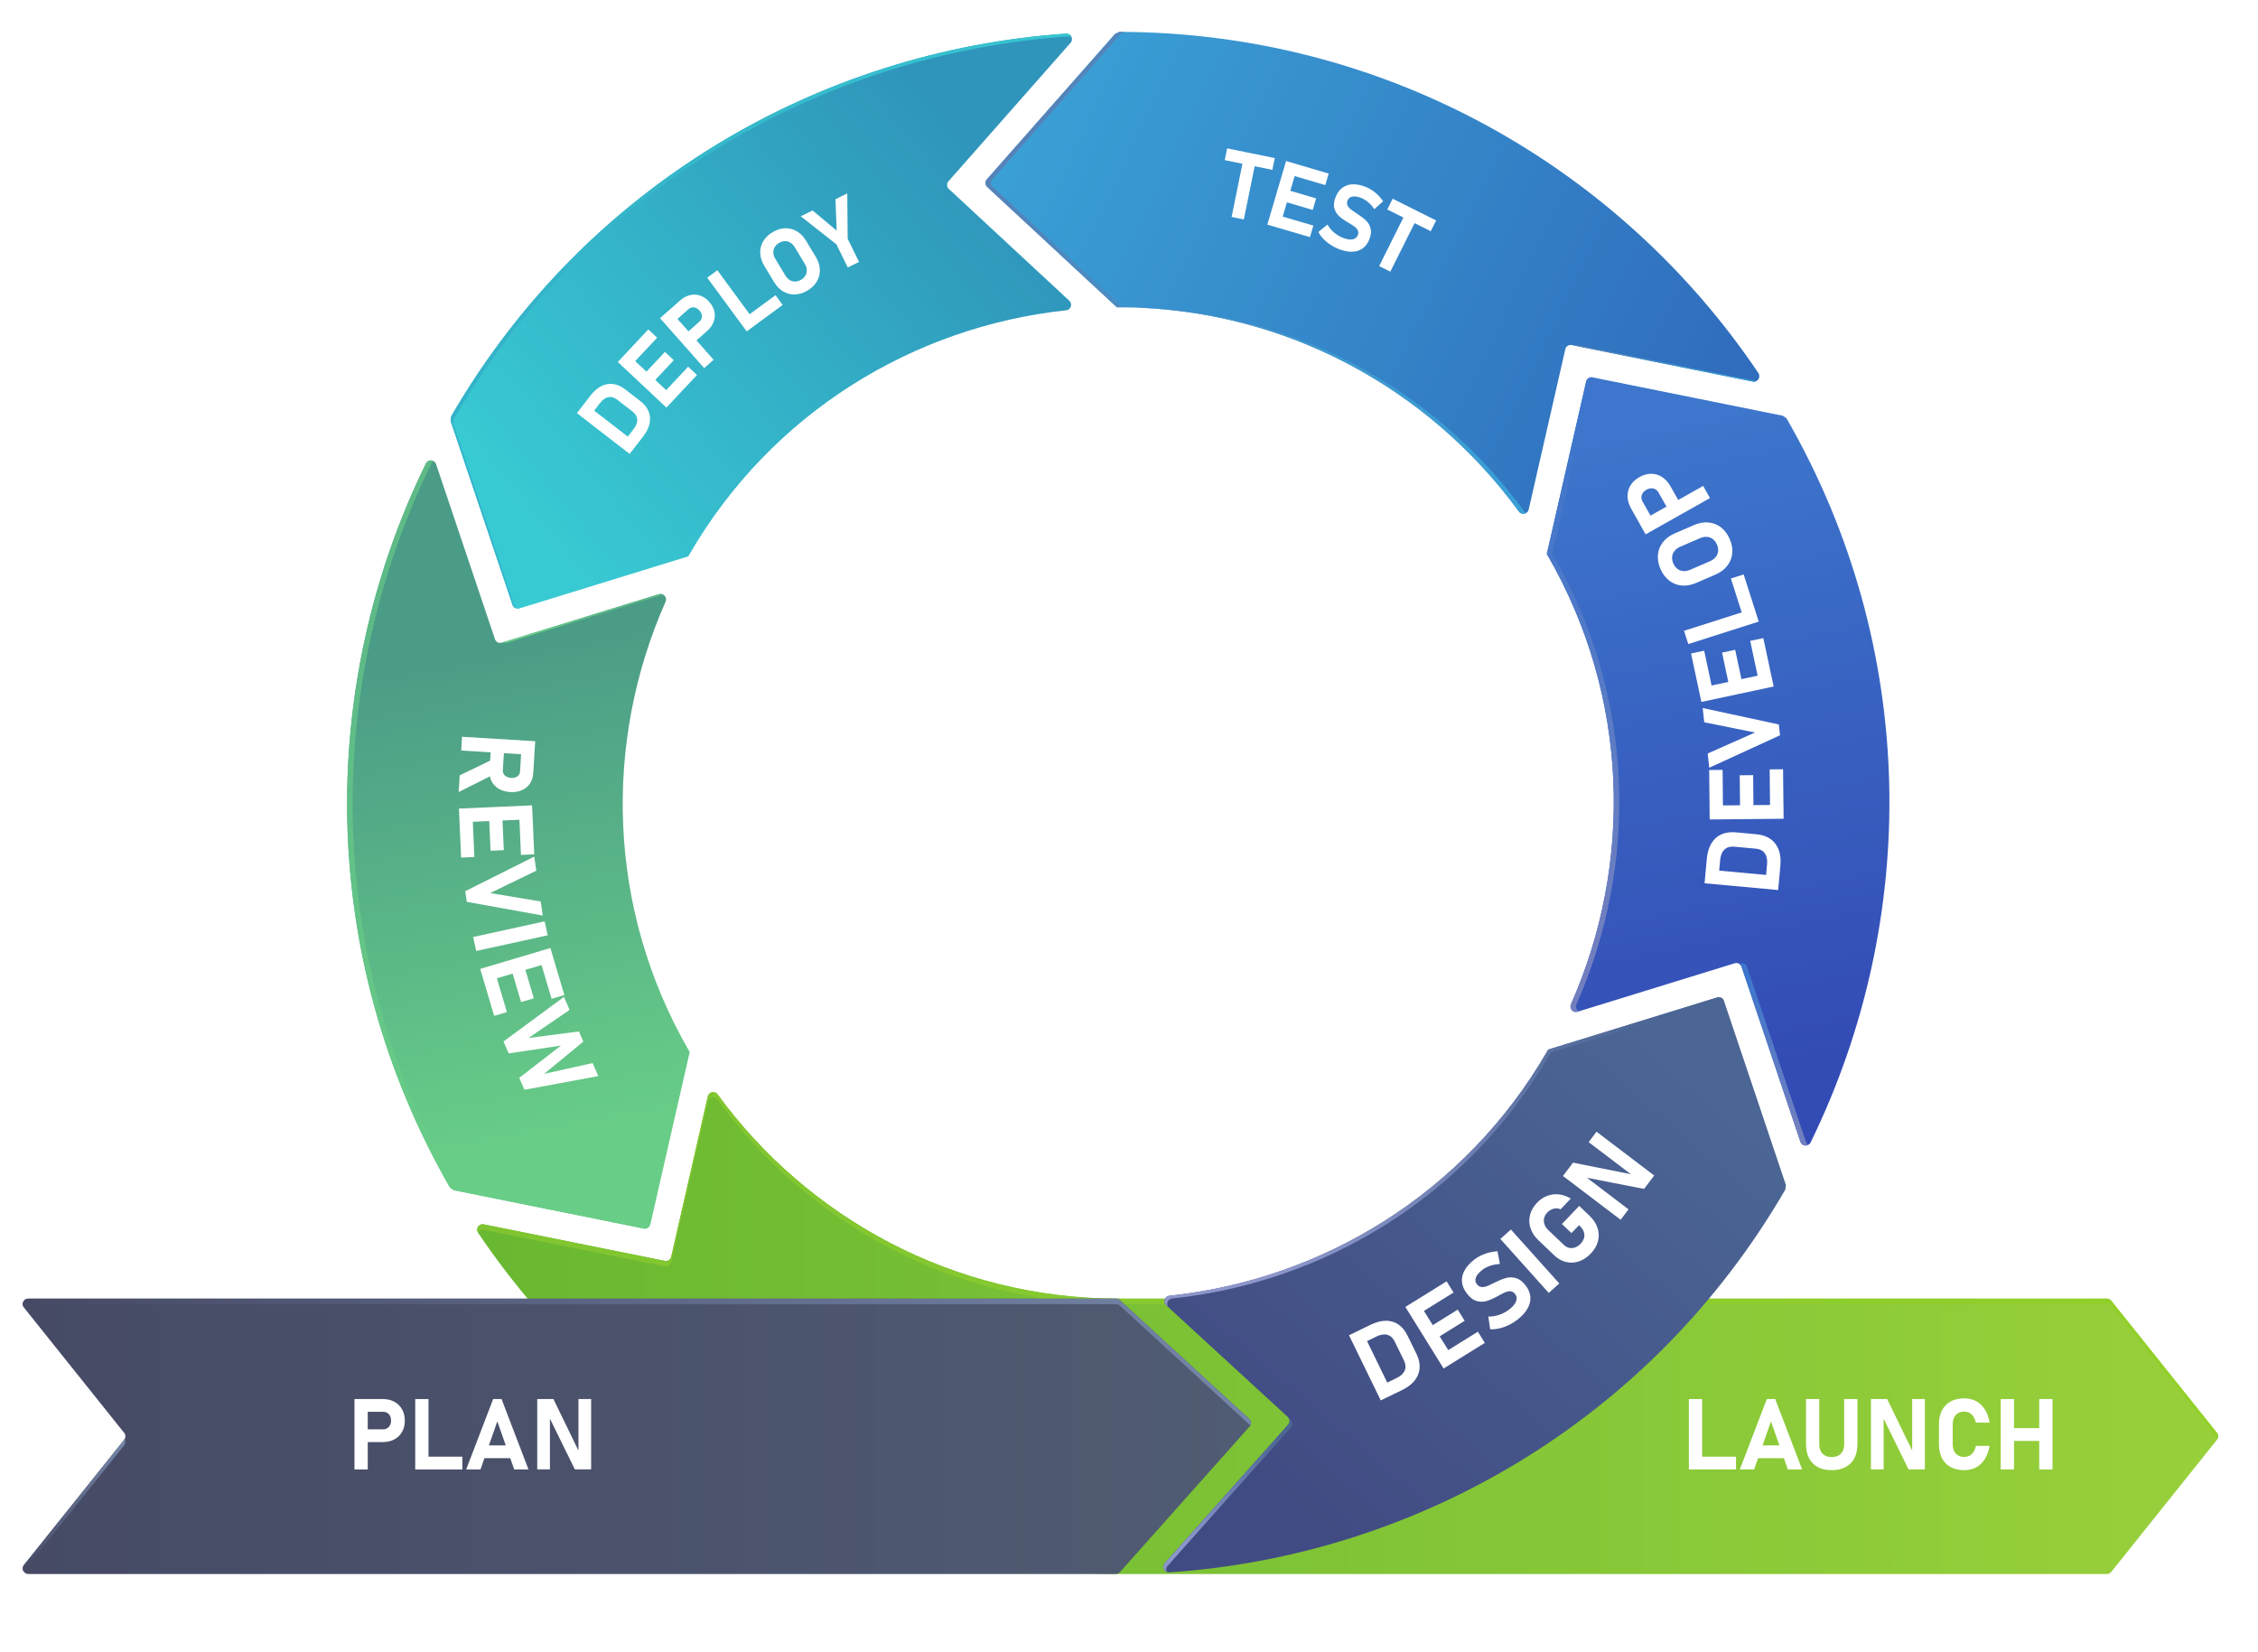 <?xml version="1.0" encoding="UTF-8" standalone="no"?>
<!-- Generator: Adobe Illustrator 26.5.0, SVG Export Plug-In . SVG Version: 6.00 Build 0)  -->

<svg
		version="1.1"
		x="0px"
		y="0px"
		viewBox="0 0 820 600"
		xml:space="preserve"
		id="svg308"
		sodipodi:docname="Agile.svg"
		width="820"
		height="600"
		inkscape:version="1.2.1 (9c6d41e4, 2022-07-14)"
		xmlns:inkscape="http://www.inkscape.org/namespaces/inkscape"
		xmlns:sodipodi="http://sodipodi.sourceforge.net/DTD/sodipodi-0.dtd"
		xmlns="http://www.w3.org/2000/svg"
		xmlns:svg="http://www.w3.org/2000/svg"><defs
   id="defs312" /><sodipodi:namedview
		id="namedview310"
		pagecolor="#ffffff"
		bordercolor="#666666"
		borderopacity="1.0"
		inkscape:showpageshadow="2"
		inkscape:pageopacity="0.0"
		inkscape:pagecheckerboard="0"
		inkscape:deskcolor="#d1d1d1"
		showgrid="false"
		inkscape:zoom="0.623"
		inkscape:cx="928.57143"
		inkscape:cy="649.27769"
		inkscape:window-width="1680"
		inkscape:window-height="1005"
		inkscape:window-x="0"
		inkscape:window-y="23"
		inkscape:window-maximized="1"
		inkscape:current-layer="Object" />
	<style
			type="text/css"
			id="style2">
	.st0{filter:url(#Adobe_OpacityMaskFilter);}
	.st1{filter:url(#Adobe_OpacityMaskFilter_00000140015591852815458770000005129835586379596209_);}

		.st2{mask:url(#Shadow_00000058571414704511529820000001327112434944133804_);fill:url(#Shadow_00000091707511763477724100000016241232807475570331_);}
	.st3{fill:url(#Shadow_00000085221492526937676300000003290655199747999131_);}
	.st4{fill:url(#SVGID_1_);}
	.st5{fill:url(#SVGID_00000029736830937407147990000005926173807092547508_);}
	.st6{fill:url(#SVGID_00000025440094395958475170000015162232252433524900_);}
	.st7{fill:url(#SVGID_00000158734342887278520340000003574885461950108081_);}
	.st8{fill:url(#SVGID_00000060711271582525264000000009644460423453309848_);}
	.st9{fill:url(#SVGID_00000176739331958795230850000006481843139236432780_);}
	.st10{fill:url(#SVGID_00000036248487601831041610000015404556815275445671_);}
	.st11{fill:url(#SVGID_00000047061711804358479270000016416349619862035366_);}
	.st12{fill:url(#SVGID_00000135670409119719322130000010704046592851178649_);}
	.st13{fill:url(#SVGID_00000027564324477762153810000013757151143794734759_);}
	.st14{fill:url(#SVGID_00000036956208714381724990000000257932087763128975_);}
	.st15{fill:url(#SVGID_00000040546823940477615620000013578736642721993387_);}
	.st16{fill:url(#SVGID_00000080924306244411168470000001252909872347822228_);}
	.st17{fill:url(#SVGID_00000131345696855159218600000015188182068137275050_);}
	.st18{fill:url(#SVGID_00000014632941321043701740000016281088043114813354_);}
	.st19{fill:url(#SVGID_00000099646424134287273900000012697136261703455123_);}
	.st20{fill:url(#SVGID_00000168088330520045462950000008355052677780311955_);}
	.st21{fill:url(#SVGID_00000083768806298569633650000012179293181515583874_);}
	.st22{fill:url(#SVGID_00000070078501407403405020000006111206923726472070_);}
	.st23{fill:url(#SVGID_00000085249491821406303410000015753403405304023993_);}
	.st24{fill:#FFFFFF;}
</style>
	<g
			id="Background"
			transform="translate(-593.9,-128.411)">
</g>
	<g
			id="Object"
			transform="translate(-593.9,-128.411)">
	<defs
			id="defs10">
		<filter
				id="Adobe_OpacityMaskFilter"
				filterUnits="userSpaceOnUse"
				x="645"
				y="691"
				width="710"
				height="42">
			<feFlood
					result="back"
					id="feFlood5" />
			<feBlend
					in="SourceGraphic"
					in2="back"
					mode="normal"
					id="feBlend7" />
		</filter>
	</defs>

		<mask
				maskUnits="userSpaceOnUse"
				x="645"
				y="691"
				width="710"
				height="42"
				id="mask30">
		<g
				class="st0"
				id="g28">
			<defs
					id="defs17">

					<filter
							id="Adobe_OpacityMaskFilter_00000054951134645673437120000009681277037257736368_"
							filterUnits="userSpaceOnUse"
							x="645"
							y="691"
							width="710"
							height="42">
					<feFlood
							result="back"
							id="feFlood12" />
						<feBlend
								in="SourceGraphic"
								in2="back"
								mode="normal"
								id="feBlend14" />
				</filter>
			</defs>

			<mask
					maskUnits="userSpaceOnUse"
					x="645"
					y="691"
					width="710"
					height="42"
					id="Shadow_00000132084758890154382930000011942110365083810238_">
				<g
						style="filter:url(#Adobe_OpacityMaskFilter_00000054951134645673437120000009681277037257736368_)"
						id="g19">
				</g>
			</mask>

			<radialGradient
					id="Shadow_00000145739624800893046970000016163527313820623530_"
					cx="991.787"
					cy="-988.794"
					r="234.056"
					gradientTransform="matrix(1.517,0,0,0.09,-504.641,800.695)"
					gradientUnits="userSpaceOnUse">
				<stop
						offset="0"
						style="stop-color:#808080"
						id="stop22" />
				<stop
						offset="1"
						style="stop-color:#000000"
						id="stop24" />
			</radialGradient>

			<ellipse
					id="Shadow_1_"
					style="fill:url(#Shadow_00000145739624800893046970000016163527313820623530_)"
					cx="1000"
					cy="712"
					rx="355"
					ry="21"
					mask="url(#Shadow_00000132084758890154382930000011942110365083810238_)" />
		</g>
	</mask>

		<radialGradient
				id="Shadow_00000145046762921464894560000001358077909323829140_"
				cx="991.787"
				cy="-988.794"
				r="234.056"
				gradientTransform="matrix(1.517,0,0,0.09,-504.641,800.695)"
				gradientUnits="userSpaceOnUse">
		<stop
				offset="0"
				style="stop-color:#000000"
				id="stop32" />
			<stop
					offset="1"
					style="stop-color:#FFFFFF"
					id="stop34" />
	</radialGradient>


		<g
				id="Cycle">
		<g
				id="g61">
			<linearGradient
					id="SVGID_1_"
					gradientUnits="userSpaceOnUse"
					x1="804.15"
					y1="540.201"
					x2="772.199"
					y2="364.472">
				<stop
						offset="0"
						style="stop-color:#68CD87"
						id="stop38" />
				<stop
						offset="1"
						style="stop-color:#4B9C87"
						id="stop40" />
			</linearGradient>
			<path
					class="st4"
					d="m 833.19,344.19 -57.06,17.6 c -1.04,0.32 -2.14,-0.25 -2.48,-1.27 l -21.38,-63.55 c -0.57,-1.7 -2.91,-1.84 -3.7,-0.23 -39.52,80.79 -39.48,179.12 8.73,262.91 0.47,0.34 0.88,0.63 1.35,0.97 l 69.08,13.94 c 1.06,0.21 2.1,-0.46 2.35,-1.52 l 14.29,-62.6 c -0.08,-0.14 -0.17,-0.29 -0.26,-0.43 -29.87,-51.73 -31.03,-112.26 -8.5,-163.1 0.69,-1.57 -0.78,-3.22 -2.42,-2.72 z"
					id="path43"
					style="fill:url(#SVGID_1_)" />
			<g
					id="g59">

					<linearGradient
							id="SVGID_00000111155698564150196390000018377526247833881472_"
							gradientUnits="userSpaceOnUse"
							x1="780.744"
							y1="544.454"
							x2="748.795"
							y2="368.734">
					<stop
							offset="0"
							style="stop-color:#68CD87"
							id="stop45" />
						<stop
								offset="1"
								style="stop-color:#5EBB87"
								id="stop47" />
				</linearGradient>
				<path
						style="fill:url(#SVGID_00000111155698564150196390000018377526247833881472_)"
						d="m 760.65,560.61 c -0.47,-0.34 -0.88,-0.63 -1.35,-0.97 -48.21,-83.79 -48.25,-182.12 -8.73,-262.91 0.19,-0.39 0.47,-0.67 0.79,-0.85 -0.93,-0.53 -2.24,-0.28 -2.79,0.85 -39.52,80.79 -39.48,179.12 8.73,262.91 0.47,0.34 0.88,0.63 1.35,0.97 l 69.08,13.94 c 0.44,0.09 0.86,0.02 1.24,-0.15 z"
						id="path50" />

				<linearGradient
						id="SVGID_00000158021176728722464160000001909006879613988791_"
						gradientUnits="userSpaceOnUse"
						x1="806.151"
						y1="355.704"
						x2="805.321"
						y2="351.139">
					<stop
							offset="0"
							style="stop-color:#68CD87"
							id="stop52" />
					<stop
							offset="1"
							style="stop-color:#5EBB87"
							id="stop54" />
				</linearGradient>
				<path
						style="fill:url(#SVGID_00000158021176728722464160000001909006879613988791_)"
						d="m 778.14,361.79 56.57,-17.45 c -0.44,-0.23 -0.96,-0.32 -1.51,-0.15 l -56.58,17.45 c 0.45,0.24 0.99,0.31 1.52,0.15 z"
						id="path57" />
			</g>
		</g>
			<g
					id="g86">

				<linearGradient
						id="SVGID_00000005253429901982120050000018061501070679584923_"
						gradientUnits="userSpaceOnUse"
						x1="785.752"
						y1="318.801"
						x2="948.407"
						y2="183.739">
				<stop
						offset="0"
						style="stop-color:#38CAD3"
						id="stop63" />
					<stop
							offset="1"
							style="stop-color:#2F95BB"
							id="stop65" />
			</linearGradient>
				<path
						style="fill:url(#SVGID_00000005253429901982120050000018061501070679584923_)"
						d="m 938.34,194.24 44.35,-50.29 c 1.19,-1.34 0.14,-3.44 -1.65,-3.32 -89.73,6.17 -174.87,55.37 -223.32,139.01 -0.06,0.58 -0.11,1.08 -0.17,1.65 l 22.47,66.8 c 0.35,1.03 1.45,1.59 2.49,1.27 l 61.36,-18.92 c 0.08,-0.14 0.16,-0.29 0.24,-0.44 29.87,-51.73 81.71,-83.01 136.99,-88.91 1.7,-0.18 2.39,-2.28 1.14,-3.45 l -43.77,-40.61 c -0.79,-0.74 -0.85,-1.98 -0.13,-2.79 z"
						id="path68" />
				<g
						id="g84">

					<linearGradient
							id="SVGID_00000043452265907828761340000015206474159319658930_"
							gradientUnits="userSpaceOnUse"
							x1="813.229"
							y1="145.162"
							x2="974.83"
							y2="224.692">
					<stop
							offset="0"
							style="stop-color:#34B1C8"
							id="stop70" />
						<stop
								offset="1"
								style="stop-color:#38CAD3"
								id="stop72" />
				</linearGradient>
					<path
							style="fill:url(#SVGID_00000043452265907828761340000015206474159319658930_)"
							d="m 939.19,197.69 c 0.08,0.12 0.18,0.24 0.29,0.34 l 42.99,39.9 c -0.07,-0.1 -0.13,-0.2 -0.23,-0.28 z"
							id="path75" />

					<linearGradient
							id="SVGID_00000078742140829391520200000011470949908994235837_"
							gradientUnits="userSpaceOnUse"
							x1="786.985"
							y1="198.489"
							x2="948.586"
							y2="278.019">
					<stop
							offset="0"
							style="stop-color:#34B1C8"
							id="stop77" />
						<stop
								offset="1"
								style="stop-color:#38CAD3"
								id="stop79" />
				</linearGradient>
					<path
							style="fill:url(#SVGID_00000078742140829391520200000011470949908994235837_)"
							d="m 781.02,349.09 -22.47,-66.8 c 0.06,-0.58 0.11,-1.08 0.17,-1.65 48.46,-83.65 133.6,-132.84 223.32,-139.01 0.36,-0.02 0.68,0.06 0.97,0.19 -0.32,-0.72 -1.04,-1.25 -1.97,-1.19 -89.73,6.17 -174.87,55.37 -223.32,139.01 -0.06,0.58 -0.11,1.08 -0.17,1.65 l 22.47,66.8 c 0.18,0.55 0.59,0.96 1.08,1.18 -0.02,-0.06 -0.06,-0.12 -0.08,-0.18 z"
							id="path82" />
			</g>
		</g>
			<g
					id="g119">

				<linearGradient
						id="SVGID_00000116193375729954621200000006063299589395991228_"
						gradientUnits="userSpaceOnUse"
						x1="973.713"
						y1="163.616"
						x2="1210.408"
						y2="278.333">
				<stop
						offset="0"
						style="stop-color:#3A9FD5"
						id="stop88" />
					<stop
							offset="1"
							style="stop-color:#306EBD"
							id="stop90" />
			</linearGradient>
				<path
						style="fill:url(#SVGID_00000116193375729954621200000006063299589395991228_)"
						d="m 1164.69,253.72 65.73,13.26 c 1.76,0.35 3.05,-1.6 2.05,-3.09 -50.21,-74.62 -135.38,-123.75 -232.05,-123.9 -0.53,0.24 -0.99,0.45 -1.51,0.68 l -46.61,52.85 c -0.72,0.81 -0.66,2.05 0.14,2.79 l 47.07,43.68 c 0.17,0 0.33,-0.01 0.5,-0.01 59.73,0 112.74,29.26 145.5,74.18 1.01,1.38 3.17,0.93 3.55,-0.74 l 13.29,-58.21 c 0.23,-1.03 1.27,-1.7 2.34,-1.49 z"
						id="path93" />
				<g
						id="g117">

					<linearGradient
							id="SVGID_00000075842976927473743080000007527283590117814204_"
							gradientUnits="userSpaceOnUse"
							x1="966.716"
							y1="175.267"
							x2="1157.765"
							y2="267.861">
					<stop
							offset="0"
							style="stop-color:#5682B8"
							id="stop95" />
						<stop
								offset="0.12"
								style="stop-color:#5187BD"
								id="stop97" />
						<stop
								offset="0.628"
								style="stop-color:#4099CF"
								id="stop99" />
						<stop
								offset="1"
								style="stop-color:#3A9FD5"
								id="stop101" />
				</linearGradient>
					<path
							style="fill:url(#SVGID_00000075842976927473743080000007527283590117814204_)"
							d="M 1147.5,314.18 C 1114.74,269.26 1061.73,240 1002,240 c -0.17,0 -0.33,0.01 -0.5,0.01 l -47.07,-43.68 c -0.8,-0.74 -0.86,-1.98 -0.14,-2.79 l 46.61,-52.85 c 0.51,-0.23 0.96,-0.43 1.47,-0.66 -0.65,-0.01 -1.31,-0.02 -1.96,-0.02 -0.53,0.24 -0.99,0.45 -1.51,0.68 l -46.61,52.85 c -0.72,0.81 -0.66,2.05 0.14,2.79 l 47.07,43.68 c 0.17,0 0.33,-0.01 0.5,-0.01 59.73,0 112.74,29.26 145.5,74.18 0.65,0.9 1.79,1.01 2.61,0.53 -0.22,-0.13 -0.44,-0.29 -0.61,-0.53 z"
							id="path104" />

					<linearGradient
							id="SVGID_00000145020559856247393630000012654633103603687296_"
							gradientUnits="userSpaceOnUse"
							x1="1170.508"
							y1="246.759"
							x2="1224.899"
							y2="273.12">
					<stop
							offset="0"
							style="stop-color:#5682B8"
							id="stop106" />
						<stop
								offset="0.12"
								style="stop-color:#5187BD"
								id="stop108" />
						<stop
								offset="0.628"
								style="stop-color:#4099CF"
								id="stop110" />
						<stop
								offset="1"
								style="stop-color:#3A9FD5"
								id="stop112" />
				</linearGradient>
					<path
							style="fill:url(#SVGID_00000145020559856247393630000012654633103603687296_)"
							d="m 1166.69,253.72 c -0.44,-0.09 -0.86,-0.02 -1.24,0.15 l 64.97,13.11 c 0.46,0.09 0.88,0.02 1.25,-0.15 z"
							id="path115" />
			</g>
		</g>
			<g
					id="g144">

				<linearGradient
						id="SVGID_00000048494768958634518470000003991954228205119167_"
						gradientUnits="userSpaceOnUse"
						x1="1190.597"
						y1="284.543"
						x2="1237.072"
						y2="518.372">
				<stop
						offset="0"
						style="stop-color:#3D76CC"
						id="stop121" />
					<stop
							offset="1"
							style="stop-color:#334BB5"
							id="stop123" />
			</linearGradient>
				<path
						style="fill:url(#SVGID_00000048494768958634518470000003991954228205119167_)"
						d="m 1166.81,495.81 57.06,-17.6 c 1.04,-0.32 2.14,0.25 2.48,1.27 l 21.38,63.56 c 0.57,1.7 2.91,1.84 3.7,0.23 39.52,-80.79 39.48,-179.12 -8.73,-262.91 -0.47,-0.34 -0.88,-0.63 -1.35,-0.97 l -69.08,-13.94 c -1.06,-0.21 -2.1,0.46 -2.35,1.52 l -14.29,62.6 c 0.08,0.14 0.17,0.29 0.26,0.43 29.87,51.73 31.03,112.26 8.51,163.1 -0.7,1.56 0.77,3.21 2.41,2.71 z"
						id="path126" />
				<g
						id="g142">

					<linearGradient
							id="SVGID_00000057832683872227890860000000786202524902481084_"
							gradientUnits="userSpaceOnUse"
							x1="1150.266"
							y1="287.5"
							x2="1186.472"
							y2="469.657">
					<stop
							offset="0"
							style="stop-color:#3D76CC"
							id="stop128" />
						<stop
								offset="1"
								style="stop-color:#717FBF"
								id="stop130" />
				</linearGradient>
					<path
							style="fill:url(#SVGID_00000057832683872227890860000000786202524902481084_)"
							d="m 1166.39,493.1 c 22.53,-50.83 21.36,-111.37 -8.51,-163.1 -0.08,-0.14 -0.17,-0.29 -0.26,-0.43 l 14.29,-62.6 c 0.14,-0.62 0.57,-1.11 1.11,-1.36 l -0.76,-0.15 c -1.06,-0.21 -2.1,0.46 -2.35,1.52 l -14.29,62.6 c 0.08,0.14 0.17,0.29 0.26,0.43 29.87,51.73 31.03,112.26 8.51,163.1 -0.69,1.56 0.78,3.21 2.42,2.71 l 0.49,-0.15 c -0.87,-0.47 -1.37,-1.54 -0.91,-2.57 z"
							id="path133" />

					<linearGradient
							id="SVGID_00000154395366763165451170000013436007444328622247_"
							gradientUnits="userSpaceOnUse"
							x1="1232.285"
							y1="482.438"
							x2="1243.483"
							y2="538.773">
					<stop
							offset="0"
							style="stop-color:#3D76CC"
							id="stop135" />
						<stop
								offset="1"
								style="stop-color:#717FBF"
								id="stop137" />
				</linearGradient>
					<path
							style="fill:url(#SVGID_00000154395366763165451170000013436007444328622247_)"
							d="m 1249.72,543.04 -21.38,-63.56 c -0.35,-1.03 -1.45,-1.59 -2.48,-1.27 l -0.47,0.15 c 0.44,0.23 0.79,0.62 0.96,1.13 l 21.38,63.56 c 0.43,1.29 1.89,1.68 2.91,1.08 -0.41,-0.23 -0.75,-0.58 -0.92,-1.09 z"
							id="path140" />
			</g>
		</g>
			<g
					id="g160">

				<linearGradient
						id="SVGID_00000049916412633266509730000014906865312446058928_"
						gradientUnits="userSpaceOnUse"
						x1="767.183"
						y1="612.5"
						x2="1399.439"
						y2="612.5">
				<stop
						offset="0"
						style="stop-color:#69B831"
						id="stop146" />
					<stop
							offset="1"
							style="stop-color:#98D03B"
							id="stop148" />
			</linearGradient>
				<path
						style="fill:url(#SVGID_00000049916412633266509730000014906865312446058928_)"
						d="m 1360.6,600.75 c -0.38,-0.47 -0.95,-0.75 -1.56,-0.75 h -358.53 l -0.01,-0.01 c -0.17,0 -0.33,0.01 -0.5,0.01 -59.73,0 -112.74,-29.26 -145.5,-74.18 -1.01,-1.38 -3.17,-0.93 -3.55,0.74 l -13.29,58.21 c -0.24,1.06 -1.28,1.73 -2.35,1.52 l -65.73,-13.27 c -1.76,-0.35 -3.05,1.6 -2.05,3.09 C 817.81,650.83 903.16,700 1000,700 h 359.04 c 0.61,0 1.18,-0.28 1.56,-0.75 l 38.4,-48 c 0.58,-0.73 0.58,-1.77 0,-2.5 z"
						id="path151" />

				<linearGradient
						id="SVGID_00000041295463404410240160000004703501056364485038_"
						gradientUnits="userSpaceOnUse"
						x1="767.198"
						y1="587.999"
						x2="1399.423"
						y2="587.999">
				<stop
						offset="0"
						style="stop-color:#80C531"
						id="stop153" />
					<stop
							offset="1"
							style="stop-color:#92D02A"
							id="stop155" />
			</linearGradient>
				<path
						style="fill:url(#SVGID_00000041295463404410240160000004703501056364485038_)"
						d="m 769.58,575.02 65.73,13.27 c 1.06,0.21 2.1,-0.46 2.35,-1.52 l 13.29,-58.21 c 0.38,-1.67 2.55,-2.12 3.55,-0.74 32.76,44.92 85.77,74.18 145.5,74.18 0.17,0 0.33,-0.01 0.5,-0.01 l 0.01,0.01 h 358.53 c 0.61,0 1.18,0.28 1.56,0.75 l 38.4,48 c 0.06,0.08 0.09,0.17 0.14,0.25 0.41,-0.71 0.39,-1.6 -0.14,-2.25 l -38.4,-48 c -0.38,-0.47 -0.95,-0.75 -1.56,-0.75 h -358.53 l -0.01,-0.01 c -0.17,0 -0.33,0.01 -0.5,0.01 -59.73,0 -112.74,-29.26 -145.5,-74.18 -1.01,-1.38 -3.17,-0.93 -3.55,0.74 l -13.29,58.21 c -0.24,1.06 -1.28,1.73 -2.35,1.52 l -65.73,-13.27 c -1.71,-0.34 -2.96,1.49 -2.11,2.96 0.4,-0.69 1.19,-1.15 2.11,-0.96 z"
						id="path158" />
		</g>
			<g
					id="g185">

				<linearGradient
						id="SVGID_00000051385861165599861140000010433029732956020651_"
						gradientUnits="userSpaceOnUse"
						x1="1196.394"
						y1="506.044"
						x2="1055.457"
						y2="670.228">
				<stop
						offset="0"
						style="stop-color:#4B6694"
						id="stop162" />
					<stop
							offset="1"
							style="stop-color:#414B83"
							id="stop164" />
			</linearGradient>
				<path
						style="fill:url(#SVGID_00000051385861165599861140000010433029732956020651_)"
						d="m 1219.98,491.91 c -0.35,-1.03 -1.45,-1.59 -2.49,-1.27 l -61.36,18.92 c -0.08,0.14 -0.16,0.29 -0.24,0.44 -29.93,51.84 -81.93,83.14 -137.35,88.95 -1.71,0.18 -2.4,2.29 -1.14,3.45 l 44.16,40.56 c 0.8,0.74 0.87,1.99 0.14,2.8 l -44.82,50.31 c -1.2,1.34 -0.15,3.45 1.64,3.33 89.89,-6.04 175.22,-55.27 223.75,-139.05 0.06,-0.58 0.11,-1.08 0.17,-1.65 z"
						id="path167" />
				<g
						id="g183">

					<linearGradient
							id="SVGID_00000110465965877783490990000013927784267784347574_"
							gradientUnits="userSpaceOnUse"
							x1="1175.524"
							y1="479.327"
							x2="1070.332"
							y2="601.871">
					<stop
							offset="0"
							style="stop-color:#4B6694"
							id="stop169" />
						<stop
								offset="1"
								style="stop-color:#8E97CC"
								id="stop171" />
				</linearGradient>
					<path
							style="fill:url(#SVGID_00000110465965877783490990000013927784267784347574_)"
							d="m 1018.15,603.09 c -0.86,-1.19 -0.17,-2.97 1.39,-3.14 55.42,-5.81 107.42,-37.11 137.35,-88.95 0.08,-0.14 0.16,-0.29 0.24,-0.44 l 61.36,-18.92 c 0.48,-0.15 0.98,-0.1 1.4,0.09 -0.41,-0.91 -1.43,-1.39 -2.4,-1.09 l -61.36,18.92 c -0.08,0.14 -0.16,0.29 -0.24,0.44 -29.93,51.84 -81.93,83.14 -137.35,88.95 -1.71,0.18 -2.4,2.29 -1.14,3.45 z"
							id="path174" />

					<linearGradient
							id="SVGID_00000080901620732977732880000007037068757495928251_"
							gradientUnits="userSpaceOnUse"
							x1="1058.73"
							y1="649.192"
							x2="1023.999"
							y2="689.653">
					<stop
							offset="0"
							style="stop-color:#4B6694"
							id="stop176" />
						<stop
								offset="1"
								style="stop-color:#8E97CC"
								id="stop178" />
				</linearGradient>
					<path
							style="fill:url(#SVGID_00000080901620732977732880000007037068757495928251_)"
							d="m 1017.89,697.08 44.82,-50.31 c 0.73,-0.82 0.66,-2.06 -0.14,-2.8 l -0.7,-0.64 c 0.5,0.74 0.46,1.75 -0.16,2.44 l -44.82,50.31 c -0.96,1.07 -0.47,2.62 0.67,3.14 -0.3,-0.67 -0.25,-1.49 0.33,-2.14 z"
							id="path181" />
			</g>
		</g>
			<g
					id="g210">

				<linearGradient
						id="SVGID_00000079475087771274027840000000728168033938418305_"
						gradientUnits="userSpaceOnUse"
						x1="602.157"
						y1="650"
						x2="1048.196"
						y2="650">
				<stop
						offset="0"
						style="stop-color:#464A65"
						id="stop187" />
					<stop
							offset="1"
							style="stop-color:#505C73"
							id="stop189" />
			</linearGradient>
				<path
						style="fill:url(#SVGID_00000079475087771274027840000000728168033938418305_)"
						d="m 602.6,603.25 36.4,45.5 c 0.58,0.73 0.58,1.77 0,2.5 l -36.4,45.5 c -1.05,1.31 -0.12,3.25 1.56,3.25 H 999.1 c 0.57,0 1.11,-0.24 1.49,-0.67 l 47.09,-52.86 c 0.73,-0.82 0.66,-2.06 -0.14,-2.8 l -46.98,-43.14 c -0.37,-0.34 -0.85,-0.53 -1.35,-0.53 H 604.16 c -1.68,0 -2.61,1.94 -1.56,3.25 z"
						id="path192" />
				<g
						id="g208">

					<linearGradient
							id="SVGID_00000139985527207622099690000003172743038500471197_"
							gradientUnits="userSpaceOnUse"
							x1="602.165"
							y1="675.003"
							x2="639.423"
							y2="675.003">
					<stop
							offset="0"
							style="stop-color:#464A65"
							id="stop194" />
						<stop
								offset="1"
								style="stop-color:#7586A8"
								id="stop196" />
				</linearGradient>
					<path
							style="fill:url(#SVGID_00000139985527207622099690000003172743038500471197_)"
							d="m 602.6,698.75 36.4,-45.5 c 0.52,-0.65 0.55,-1.54 0.14,-2.25 -0.05,0.08 -0.08,0.17 -0.14,0.25 l -36.4,45.5 c -0.56,0.71 -0.54,1.59 -0.15,2.26 0.05,-0.09 0.08,-0.18 0.15,-0.26 z"
							id="path199" />

					<linearGradient
							id="SVGID_00000119825219798189117260000016877329389612112272_"
							gradientUnits="userSpaceOnUse"
							x1="602.176"
							y1="623.075"
							x2="1048.196"
							y2="623.075">
					<stop
							offset="0"
							style="stop-color:#464A65"
							id="stop201" />
						<stop
								offset="1"
								style="stop-color:#7586A8"
								id="stop203" />
				</linearGradient>
					<path
							style="fill:url(#SVGID_00000119825219798189117260000016877329389612112272_)"
							d="m 604.16,602 h 395.06 c 0.5,0 0.98,0.19 1.35,0.53 l 46.98,43.14 c 0.16,0.14 0.27,0.31 0.37,0.48 0.47,-0.8 0.33,-1.83 -0.37,-2.48 l -46.98,-43.14 C 1000.2,600.19 999.72,600 999.22,600 H 604.16 c -1.57,0 -2.47,1.7 -1.71,2.99 0.34,-0.57 0.94,-0.99 1.71,-0.99 z"
							id="path206" />
			</g>
		</g>
	</g>
</g>
	<g
			id="Data"
			transform="translate(-593.9,-128.411)">
	<g
			id="Group_Text_process">
		<g
				id="g222">
			<path
					class="st24"
					d="m 722.63,636.47 h 4.82 v 25.56 h -4.82 z m 2.2,11 H 733 c 0.57,0 1.08,-0.13 1.52,-0.4 0.44,-0.26 0.78,-0.64 1.03,-1.12 0.25,-0.48 0.37,-1.03 0.37,-1.65 0,-0.63 -0.12,-1.19 -0.36,-1.68 -0.24,-0.49 -0.58,-0.86 -1.02,-1.12 -0.44,-0.26 -0.95,-0.4 -1.54,-0.4 h -8.17 v -4.64 h 8.05 c 1.59,0 3,0.33 4.21,0.98 1.21,0.65 2.15,1.57 2.82,2.75 0.67,1.18 1,2.55 1,4.11 0,1.56 -0.33,2.93 -1,4.1 -0.67,1.18 -1.61,2.09 -2.82,2.73 -1.21,0.64 -2.62,0.97 -4.21,0.97 h -8.05 z"
					id="path214" />
			<path
					class="st24"
					d="m 744.69,636.47 h 4.82 v 25.56 h -4.82 z m 2.14,20.92 h 14.98 v 4.64 h -14.98 z"
					id="path216" />
			<path
					class="st24"
					d="m 772.99,636.47 h 3.06 l 9.77,25.56 h -5.19 l -6.12,-17.45 -6.12,17.45 h -5.19 z m -5.08,16.82 h 13.45 v 4.64 h -13.45 z"
					id="path218" />
			<path
					class="st24"
					d="m 788.99,636.47 h 5.89 l 9.51,19.58 -0.42,0.46 v -20.04 h 4.61 v 25.54 h -5.92 l -9.47,-19.28 0.42,-0.46 v 19.74 H 789 v -25.54 z"
					id="path220" />
		</g>
		<g
				id="g236">
			<path
					class="st24"
					d="m 1207.22,636.47 h 4.82 v 25.56 h -4.82 z m 2.14,20.92 h 14.98 v 4.64 h -14.98 z"
					id="path224" />
			<path
					class="st24"
					d="m 1235.52,636.47 h 3.06 l 9.77,25.56 h -5.19 l -6.12,-17.45 -6.12,17.45 h -5.19 z m -5.08,16.82 h 13.45 v 4.64 h -13.45 z"
					id="path226" />
			<path
					class="st24"
					d="m 1254.03,661.17 c -1.39,-0.74 -2.46,-1.83 -3.18,-3.25 -0.73,-1.42 -1.09,-3.14 -1.09,-5.14 v -16.31 h 4.82 v 16.44 c 0,1.46 0.39,2.6 1.18,3.41 0.79,0.81 1.89,1.21 3.32,1.21 1.44,0 2.56,-0.4 3.35,-1.21 0.79,-0.81 1.19,-1.95 1.19,-3.41 v -16.44 h 4.82 v 16.31 c 0,2 -0.37,3.72 -1.1,5.14 -0.73,1.42 -1.8,2.51 -3.2,3.25 -1.4,0.74 -3.08,1.12 -5.05,1.12 -1.97,0 -3.67,-0.37 -5.06,-1.12 z"
					id="path228" />
			<path
					class="st24"
					d="m 1273.34,636.47 h 5.89 l 9.51,19.58 -0.42,0.46 v -20.04 h 4.61 v 25.54 H 1287 l -9.47,-19.28 0.42,-0.46 v 19.74 h -4.61 z"
					id="path230" />
			<path
					class="st24"
					d="m 1302.28,661.17 c -1.38,-0.74 -2.44,-1.83 -3.16,-3.25 -0.73,-1.42 -1.09,-3.14 -1.09,-5.16 v -7.01 c 0,-2.02 0.36,-3.74 1.09,-5.16 0.73,-1.42 1.78,-2.51 3.16,-3.26 1.38,-0.75 3.05,-1.12 4.99,-1.12 1.61,0 3.04,0.35 4.31,1.04 1.27,0.69 2.31,1.7 3.14,3.01 0.83,1.32 1.4,2.91 1.71,4.77 h -4.99 c -0.19,-0.84 -0.48,-1.56 -0.87,-2.16 -0.39,-0.6 -0.87,-1.05 -1.42,-1.37 -0.55,-0.32 -1.18,-0.47 -1.87,-0.47 -0.9,0 -1.67,0.18 -2.3,0.55 -0.63,0.37 -1.12,0.91 -1.45,1.62 -0.33,0.71 -0.5,1.56 -0.5,2.56 v 7.01 c 0,1 0.17,1.85 0.5,2.55 0.33,0.7 0.82,1.24 1.45,1.61 0.63,0.37 1.4,0.55 2.3,0.55 0.7,0 1.34,-0.16 1.9,-0.47 0.56,-0.31 1.04,-0.76 1.42,-1.36 0.39,-0.6 0.67,-1.32 0.84,-2.18 h 4.99 c -0.33,1.86 -0.91,3.45 -1.73,4.77 -0.83,1.32 -1.87,2.32 -3.13,3.01 -1.26,0.69 -2.69,1.04 -4.3,1.04 -1.94,0 -3.61,-0.37 -4.99,-1.12 z"
					id="path232" />
			<path
					class="st24"
					d="m 1320.47,636.47 h 4.82 v 25.56 h -4.82 z m 2.23,10.56 h 14.89 v 4.64 h -14.89 z m 11.76,-10.56 h 4.82 v 25.56 h -4.82 z"
					id="path234" />
		</g>
		<g
				id="g250">
			<path
					class="st24"
					d="m 1083.79,613.3 4.46,-2.17 11.53,23.65 -4.46,2.17 z m 11.68,18.27 5.68,-2.77 c 1.46,-0.71 2.42,-1.62 2.88,-2.71 0.46,-1.1 0.37,-2.29 -0.26,-3.58 l -3.39,-6.96 c -0.63,-1.29 -1.52,-2.09 -2.66,-2.41 -1.15,-0.31 -2.45,-0.11 -3.92,0.6 l -5.68,2.77 -2.09,-4.29 5.58,-2.72 c 1.97,-0.96 3.82,-1.45 5.53,-1.47 1.72,-0.02 3.25,0.43 4.59,1.35 1.35,0.91 2.45,2.27 3.33,4.06 l 3.27,6.7 c 0.83,1.7 1.2,3.36 1.12,4.97 -0.08,1.61 -0.65,3.11 -1.7,4.5 -1.05,1.39 -2.6,2.57 -4.62,3.56 l -5.56,2.71 z"
					id="path238" />
			<path
					class="st24"
					d="m 1104.27,603.01 4.21,-2.62 13.88,22.36 -4.21,2.62 z m 1.52,-0.94 13.45,-8.35 2.52,4.06 -13.45,8.35 z m 5.73,9.22 11.76,-7.3 2.52,4.06 -11.76,7.3 z m 5.63,9.07 13.45,-8.35 2.52,4.06 -13.45,8.35 z"
					id="path240" />
			<path
					class="st24"
					d="m 1141.74,609.62 c -1.1,0.53 -2.22,0.93 -3.36,1.19 -1.13,0.26 -2.24,0.37 -3.32,0.33 l -0.68,-4.64 c 1.31,0.04 2.63,-0.17 3.96,-0.62 1.33,-0.45 2.54,-1.11 3.65,-1.96 1.28,-0.99 2.11,-1.97 2.48,-2.95 0.37,-0.98 0.25,-1.87 -0.36,-2.66 l -0.01,-0.01 c -0.43,-0.55 -0.92,-0.87 -1.49,-0.95 -0.57,-0.08 -1.16,0 -1.78,0.23 -0.62,0.24 -1.38,0.6 -2.27,1.09 -0.04,0.01 -0.07,0.03 -0.09,0.05 -0.02,0.02 -0.05,0.03 -0.09,0.05 l -0.35,0.2 c -1.56,0.86 -2.93,1.47 -4.1,1.85 -1.17,0.38 -2.4,0.4 -3.67,0.07 -1.28,-0.33 -2.5,-1.26 -3.67,-2.78 l -0.01,-0.01 c -1.04,-1.35 -1.63,-2.73 -1.76,-4.15 -0.14,-1.42 0.18,-2.82 0.94,-4.21 0.76,-1.39 1.95,-2.71 3.57,-3.96 0.75,-0.57 1.57,-1.08 2.48,-1.5 0.91,-0.43 1.87,-0.77 2.86,-1.02 1,-0.25 2,-0.4 3.03,-0.46 l 0.9,4.61 c -1.23,0.07 -2.4,0.28 -3.51,0.65 -1.11,0.37 -2.07,0.86 -2.87,1.48 -1.2,0.93 -1.98,1.85 -2.33,2.75 -0.35,0.9 -0.25,1.72 0.3,2.43 l 0.01,0.01 c 0.46,0.6 1,0.94 1.62,1.03 0.61,0.08 1.23,0.01 1.87,-0.22 0.63,-0.23 1.48,-0.6 2.53,-1.13 0.04,-0.02 0.09,-0.04 0.13,-0.07 0.04,-0.03 0.09,-0.05 0.13,-0.07 0.06,-0.03 0.13,-0.06 0.19,-0.09 0.06,-0.03 0.13,-0.06 0.19,-0.09 1.52,-0.76 2.86,-1.3 4.03,-1.61 1.17,-0.31 2.36,-0.29 3.58,0.07 1.22,0.36 2.38,1.25 3.47,2.66 l 0.02,0.03 c 1.02,1.33 1.59,2.7 1.7,4.13 0.11,1.42 -0.24,2.84 -1.04,4.26 -0.81,1.41 -2.04,2.77 -3.72,4.06 -1.01,0.75 -2.05,1.4 -3.16,1.93 z"
					id="path242" />
			<path
					class="st24"
					d="m 1160.16,594.49 -3.83,3.43 -17.57,-19.59 3.83,-3.43 z"
					id="path244" />
			<path
					class="st24"
					d="m 1167.4,566.33 3.72,3.55 c 1.41,1.35 2.39,2.82 2.92,4.42 0.53,1.6 0.59,3.21 0.18,4.81 -0.41,1.61 -1.27,3.1 -2.59,4.48 -1.32,1.39 -2.77,2.35 -4.33,2.88 -1.57,0.53 -3.13,0.61 -4.7,0.22 -1.57,-0.38 -3.02,-1.21 -4.35,-2.49 l -5.62,-5.36 c -1.42,-1.35 -2.39,-2.82 -2.92,-4.42 -0.53,-1.6 -0.59,-3.2 -0.18,-4.81 0.41,-1.61 1.27,-3.1 2.59,-4.48 1.08,-1.13 2.31,-1.96 3.7,-2.47 1.38,-0.51 2.81,-0.69 4.28,-0.51 1.47,0.17 2.87,0.69 4.22,1.53 l -3.7,3.88 c -0.53,-0.25 -1.08,-0.37 -1.66,-0.35 -0.58,0.02 -1.14,0.16 -1.68,0.42 -0.54,0.26 -1.02,0.61 -1.43,1.04 -0.61,0.64 -1,1.33 -1.19,2.08 -0.18,0.75 -0.14,1.5 0.12,2.26 0.26,0.76 0.73,1.46 1.4,2.1 l 5.62,5.36 c 0.59,0.57 1.25,0.93 1.96,1.09 0.71,0.16 1.43,0.11 2.15,-0.15 0.72,-0.26 1.39,-0.72 2.02,-1.38 0.62,-0.65 1.02,-1.34 1.22,-2.08 0.2,-0.74 0.17,-1.48 -0.09,-2.23 -0.26,-0.75 -0.73,-1.45 -1.42,-2.1 l -0.31,-0.3 -2.75,2.88 -3.46,-3.3 z"
					id="path246" />
			<path
					class="st24"
					d="m 1161.49,555.45 3.67,-4.83 21.98,4.39 0.11,0.63 -16.43,-12.47 2.87,-3.78 20.94,15.9 -3.69,4.86 -21.71,-4.23 -0.11,-0.63 16.19,12.29 -2.87,3.78 z"
					id="path248" />
		</g>
		<g
				id="g266">
			<path
					class="st24"
					d="m 1212.92,449.17 0.46,-5.04 26.73,2.45 -0.46,5.04 z m 22.11,-0.53 0.59,-6.42 c 0.15,-1.65 -0.13,-2.97 -0.84,-3.95 -0.71,-0.98 -1.8,-1.54 -3.26,-1.67 l -7.87,-0.72 c -1.46,-0.13 -2.63,0.22 -3.51,1.05 -0.88,0.83 -1.39,2.08 -1.55,3.73 l -0.59,6.42 -4.85,-0.45 0.58,-6.31 c 0.2,-2.23 0.75,-4.1 1.64,-5.6 0.89,-1.51 2.09,-2.6 3.6,-3.29 1.51,-0.69 3.27,-0.94 5.3,-0.76 l 7.57,0.7 c 1.92,0.18 3.57,0.73 4.93,1.65 1.36,0.92 2.37,2.21 3.02,3.86 0.65,1.65 0.87,3.63 0.66,5.92 l -0.58,6.29 z"
					id="path252" />
			<path
					class="st24"
					d="m 1214.76,424.18 -0.16,-16.15 4.87,-0.05 0.16,16.15 z m 0.02,1.82 -0.05,-5.06 26.84,-0.26 0.05,5.06 z m 11.05,-1.93 -0.14,-14.12 4.87,-0.05 0.14,14.12 z m 10.89,-0.11 -0.16,-16.15 4.87,-0.05 0.16,16.15 z"
					id="path254" />
			<path
					class="st24"
					d="m 1214.62,407.21 -0.57,-5.17 17.18,-7.62 -18.42,-3.72 -0.57,-5.17 27.65,5.96 0.43,3.93 z"
					id="path256" />
			<path
					class="st24"
					d="m 1211.38,381.52 -3.37,-15.8 4.77,-1.02 3.36,15.8 z m 0.38,1.79 -1.05,-4.95 26.25,-5.59 1.05,4.95 z m 10.45,-4.1 -2.94,-13.81 4.77,-1.02 2.94,13.81 z m 10.65,-2.27 -3.37,-15.8 4.77,-1.02 3.36,15.8 z"
					id="path258" />
			<path
					class="st24"
					d="m 1207.01,362.3 -1.54,-4.82 25.57,-8.16 1.54,4.82 z m 20.25,-8.83 -4.78,-14.98 4.64,-1.48 4.78,14.98 z"
					id="path260" />
			<path
					class="st24"
					d="m 1222.97,329.35 c -0.16,1.69 -0.77,3.2 -1.82,4.54 -1.05,1.34 -2.48,2.4 -4.29,3.18 l -6.98,3.02 c -1.81,0.78 -3.56,1.1 -5.25,0.95 -1.69,-0.15 -3.21,-0.75 -4.55,-1.78 -1.34,-1.04 -2.4,-2.45 -3.17,-4.23 -0.77,-1.78 -1.08,-3.52 -0.92,-5.21 0.16,-1.69 0.77,-3.2 1.82,-4.54 1.05,-1.34 2.48,-2.4 4.29,-3.18 l 6.98,-3.02 c 1.81,-0.78 3.56,-1.1 5.25,-0.94 1.69,0.15 3.21,0.75 4.55,1.78 1.34,1.04 2.4,2.45 3.17,4.23 0.78,1.78 1.09,3.51 0.92,5.2 z m -7.04,-5.17 c -0.63,-0.48 -1.35,-0.75 -2.15,-0.81 -0.8,-0.06 -1.63,0.09 -2.49,0.47 l -7.22,3.12 c -0.86,0.37 -1.54,0.87 -2.05,1.5 -0.51,0.63 -0.8,1.34 -0.88,2.12 -0.08,0.79 0.06,1.6 0.42,2.43 0.36,0.84 0.86,1.49 1.49,1.97 0.63,0.48 1.35,0.75 2.15,0.81 0.8,0.06 1.64,-0.09 2.49,-0.47 l 7.22,-3.12 c 0.86,-0.37 1.54,-0.87 2.05,-1.5 0.51,-0.63 0.8,-1.34 0.88,-2.12 0.08,-0.79 -0.06,-1.6 -0.42,-2.43 -0.37,-0.83 -0.86,-1.49 -1.49,-1.97 z"
					id="path262" />
			<path
					class="st24"
					d="m 1200.44,314.78 -4.21,-7.48 c -0.3,-0.52 -0.68,-0.92 -1.15,-1.19 -0.47,-0.27 -0.98,-0.39 -1.55,-0.37 -0.57,0.02 -1.13,0.19 -1.7,0.51 -0.58,0.33 -1.03,0.72 -1.35,1.19 -0.32,0.47 -0.49,0.97 -0.5,1.51 -0.01,0.54 0.13,1.08 0.43,1.61 l 4.21,7.48 -4.24,2.39 -4.15,-7.37 c -0.82,-1.46 -1.25,-2.91 -1.28,-4.36 -0.03,-1.44 0.32,-2.78 1.06,-4 0.74,-1.22 1.82,-2.23 3.25,-3.04 1.43,-0.8 2.85,-1.2 4.27,-1.2 1.42,0 2.74,0.39 3.95,1.17 1.21,0.78 2.23,1.9 3.05,3.35 l 4.15,7.37 z m -8.93,7.68 -2.48,-4.41 23.38,-13.18 2.48,4.41 z"
					id="path264" />
		</g>
		<g
				id="g276">
			<path
					class="st24"
					d="m 1039.54,182.29 17.3,3.52 -0.87,4.28 -17.3,-3.52 z m 6.03,3.23 4.45,0.9 -4.41,21.67 -4.45,-0.9 z"
					id="path268" />
			<path
					class="st24"
					d="m 1060.94,186.88 4.35,1.28 -6.8,23.1 -4.35,-1.28 z m -3.99,19.37 13.9,4.09 -1.24,4.19 -13.9,-4.09 z m 2.76,-9.37 12.15,3.58 -1.24,4.19 -12.15,-3.58 z m 2.81,-9.53 13.9,4.09 -1.23,4.19 -13.9,-4.09 z"
					id="path270" />
			<path
					class="st24"
					d="m 1076.95,217.22 c -0.93,-0.62 -1.77,-1.32 -2.5,-2.09 -0.73,-0.77 -1.33,-1.59 -1.81,-2.46 l 3.34,-2.7 c 0.58,1.05 1.36,1.99 2.33,2.83 0.98,0.83 2.06,1.49 3.25,1.96 1.37,0.55 2.53,0.74 3.48,0.58 0.94,-0.16 1.59,-0.67 1.93,-1.52 l 0.01,-0.02 c 0.24,-0.59 0.26,-1.13 0.06,-1.62 -0.2,-0.48 -0.54,-0.92 -1.02,-1.3 -0.48,-0.38 -1.12,-0.81 -1.92,-1.28 -0.03,-0.02 -0.05,-0.04 -0.08,-0.05 -0.03,-0.01 -0.05,-0.03 -0.08,-0.05 l -0.32,-0.18 c -1.4,-0.83 -2.53,-1.62 -3.37,-2.37 -0.84,-0.75 -1.43,-1.7 -1.77,-2.86 -0.33,-1.16 -0.17,-2.56 0.48,-4.19 l 0.01,-0.02 c 0.58,-1.45 1.39,-2.55 2.45,-3.32 1.06,-0.77 2.31,-1.18 3.75,-1.22 1.45,-0.05 3.04,0.28 4.78,0.97 0.8,0.32 1.58,0.74 2.34,1.25 0.76,0.52 1.47,1.11 2.13,1.78 0.66,0.67 1.25,1.39 1.77,2.17 l -3.21,2.86 c -0.62,-0.94 -1.34,-1.76 -2.15,-2.46 -0.81,-0.7 -1.64,-1.23 -2.5,-1.57 -1.29,-0.52 -2.38,-0.7 -3.25,-0.56 -0.88,0.14 -1.47,0.6 -1.78,1.37 l -0.01,0.02 c -0.26,0.65 -0.28,1.23 -0.06,1.75 0.22,0.52 0.57,0.98 1.04,1.37 0.47,0.39 1.17,0.88 2.07,1.47 0.04,0.03 0.07,0.05 0.11,0.07 0.04,0.02 0.08,0.05 0.11,0.07 0.06,0.03 0.11,0.07 0.16,0.11 0.05,0.04 0.1,0.07 0.16,0.11 1.3,0.84 2.35,1.65 3.14,2.42 0.79,0.77 1.33,1.72 1.62,2.86 0.29,1.13 0.13,2.45 -0.48,3.97 l -0.01,0.03 c -0.57,1.43 -1.39,2.51 -2.46,3.26 -1.07,0.75 -2.35,1.14 -3.84,1.16 -1.49,0.02 -3.13,-0.32 -4.93,-1.04 -1.04,-0.42 -2.04,-0.94 -2.97,-1.56 z"
					id="path272" />
			<path
					class="st24"
					d="m 1104.63,205.26 4.06,2.03 -9.89,19.78 -4.06,-2.03 z m -4.98,-4.69 15.79,7.9 -1.96,3.91 -15.79,-7.9 z"
					id="path274" />
		</g>
		<g
				id="g290">
			<path
					class="st24"
					d="m 803.41,278.44 2.79,-3.61 19.15,14.81 -2.79,3.61 z m 17.08,10.31 3.56,-4.6 c 0.92,-1.19 1.34,-2.32 1.27,-3.41 -0.07,-1.09 -0.62,-2.04 -1.67,-2.85 l -5.64,-4.36 c -1.04,-0.81 -2.1,-1.11 -3.18,-0.9 -1.07,0.21 -2.07,0.9 -2.98,2.09 l -3.56,4.59 -3.48,-2.69 3.49,-4.52 c 1.24,-1.6 2.56,-2.75 3.97,-3.47 1.41,-0.71 2.85,-0.97 4.34,-0.76 1.48,0.21 2.95,0.87 4.4,1.99 l 5.43,4.2 c 1.38,1.07 2.36,2.28 2.95,3.64 0.59,1.36 0.73,2.83 0.43,4.4 -0.31,1.57 -1.09,3.18 -2.36,4.82 l -3.48,4.5 z"
					id="path278" />
			<path
					class="st24"
					d="m 818.25,259.86 3.12,-3.33 17.66,16.56 -3.12,3.33 z m 1.13,-1.2 9.96,-10.63 3.21,3.01 -9.96,10.63 z m 7.29,6.83 8.71,-9.29 3.21,3.01 -8.71,9.29 z m 7.17,6.72 9.96,-10.63 3.21,3.01 -9.96,10.63 z"
					id="path280" />
			<path
					class="st24"
					d="m 833.59,243.95 3.42,-3.02 16.04,18.14 -3.42,3.02 z m 8.46,6.43 5.8,-5.13 c 0.41,-0.36 0.68,-0.77 0.83,-1.23 0.15,-0.46 0.16,-0.94 0.03,-1.44 -0.13,-0.5 -0.39,-0.96 -0.77,-1.4 -0.4,-0.45 -0.83,-0.77 -1.31,-0.97 -0.48,-0.19 -0.95,-0.25 -1.43,-0.16 -0.48,0.09 -0.92,0.32 -1.34,0.69 l -5.8,5.13 -2.91,-3.29 5.71,-5.05 c 1.13,-1 2.33,-1.65 3.6,-1.95 1.27,-0.3 2.51,-0.24 3.73,0.18 1.22,0.42 2.32,1.18 3.29,2.29 0.98,1.11 1.6,2.29 1.86,3.54 0.26,1.26 0.17,2.49 -0.29,3.71 -0.46,1.22 -1.25,2.33 -2.38,3.33 l -5.71,5.05 z"
					id="path282" />
			<path
					class="st24"
					d="m 850.73,229.25 3.68,-2.7 14.33,19.51 -3.68,2.7 z m 13.37,14.76 11.43,-8.4 2.6,3.54 -11.43,8.4 z"
					id="path284" />
			<path
					class="st24"
					d="m 882.65,235.35 c -1.53,0.06 -2.95,-0.3 -4.28,-1.07 -1.32,-0.77 -2.45,-1.92 -3.36,-3.44 l -3.55,-5.87 c -0.92,-1.52 -1.41,-3.05 -1.48,-4.58 -0.07,-1.53 0.28,-2.96 1.04,-4.29 0.76,-1.32 1.89,-2.44 3.4,-3.35 1.5,-0.91 3.01,-1.39 4.54,-1.45 1.53,-0.06 2.95,0.3 4.28,1.07 1.32,0.77 2.45,1.92 3.36,3.44 l 3.55,5.87 c 0.92,1.52 1.41,3.05 1.48,4.58 0.07,1.53 -0.28,2.96 -1.04,4.29 -0.76,1.32 -1.9,2.44 -3.4,3.35 -1.5,0.9 -3.01,1.39 -4.54,1.45 z m 3.77,-6.93 c 0.35,-0.62 0.5,-1.29 0.46,-2.02 -0.04,-0.73 -0.28,-1.45 -0.72,-2.17 l -3.67,-6.07 c -0.44,-0.72 -0.97,-1.27 -1.59,-1.65 -0.62,-0.38 -1.29,-0.55 -2,-0.53 -0.71,0.02 -1.42,0.25 -2.12,0.67 -0.7,0.43 -1.23,0.95 -1.58,1.57 -0.35,0.62 -0.5,1.29 -0.46,2.02 0.04,0.73 0.28,1.45 0.72,2.17 l 3.67,6.07 c 0.44,0.72 0.97,1.27 1.59,1.65 0.62,0.38 1.29,0.55 2,0.53 0.71,-0.02 1.42,-0.25 2.12,-0.67 0.7,-0.42 1.23,-0.95 1.58,-1.57 z"
					id="path286" />
			<path
					class="st24"
					d="m 901.74,215.14 4.12,8.38 -4.09,2.01 -4.12,-8.38 -12.95,-10.2 4.29,-2.11 8.75,7.31 -0.44,-11.4 4.29,-2.11 z"
					id="path288" />
		</g>
		<g
				id="g304">
			<path
					class="st24"
					d="m 772.74,404.23 0.51,5.4 -12.78,6.4 0.37,-6.06 z m 15.52,-6.65 -0.31,5 -26.56,-1.62 0.31,-5 z m -11.18,1.31 -0.56,9.24 c -0.03,0.51 0.07,0.97 0.3,1.37 0.23,0.41 0.58,0.73 1.04,0.97 0.46,0.24 1,0.39 1.62,0.44 0.62,0.04 1.17,-0.04 1.66,-0.22 0.49,-0.18 0.87,-0.46 1.15,-0.84 0.28,-0.37 0.43,-0.82 0.47,-1.35 l 0.56,-9.24 4.82,0.29 -0.59,9.64 c -0.09,1.46 -0.5,2.72 -1.22,3.79 -0.72,1.07 -1.7,1.87 -2.94,2.4 -1.24,0.54 -2.64,0.75 -4.23,0.66 -1.58,-0.1 -2.95,-0.49 -4.11,-1.17 -1.16,-0.68 -2.04,-1.6 -2.63,-2.75 -0.59,-1.15 -0.84,-2.45 -0.75,-3.9 l 0.59,-9.64 z"
					id="path292" />
			<path
					class="st24"
					d="m 787.13,420.87 0.22,5.01 -26.56,1.17 -0.22,-5.01 z m -21.66,2.76 0.7,15.99 -4.82,0.21 -0.7,-15.99 z m 10.78,-0.47 0.61,13.98 -4.82,0.21 -0.61,-13.98 z m 10.96,-0.49 0.7,15.99 -4.82,0.21 -0.7,-15.99 z"
					id="path294" />
			<path
					class="st24"
					d="m 787.92,439.49 0.74,5.11 -16.75,8.12 18.36,3.06 0.73,5.1 -27.58,-4.97 -0.56,-3.87 z"
					id="path296" />
			<path
					class="st24"
					d="m 766.83,473.75 -1.11,-5.07 25.97,-5.69 1.11,5.07 z"
					id="path298" />
			<path
					class="st24"
					d="m 793.78,472.68 1.43,4.8 -25.49,7.57 -1.43,-4.8 z m -20.35,7.92 4.55,15.34 -4.63,1.37 -4.55,-15.34 z m 10.35,-3.07 3.98,13.41 -4.63,1.37 -3.98,-13.41 z m 10.51,-3.12 4.55,15.34 -4.63,1.37 -4.55,-15.34 z"
					id="path300" />
			<path
					class="st24"
					d="m 804.14,502.97 1.6,3.69 -14.25,11.72 17.63,-3.92 2.05,4.73 -26.83,4.96 -1.88,-4.33 15.17,-11.72 -19.01,2.86 -1.88,-4.33 21.96,-16.2 2.05,4.73 -14.91,10.19 z"
					id="path302" />
		</g>
	</g>
</g>
</svg>

